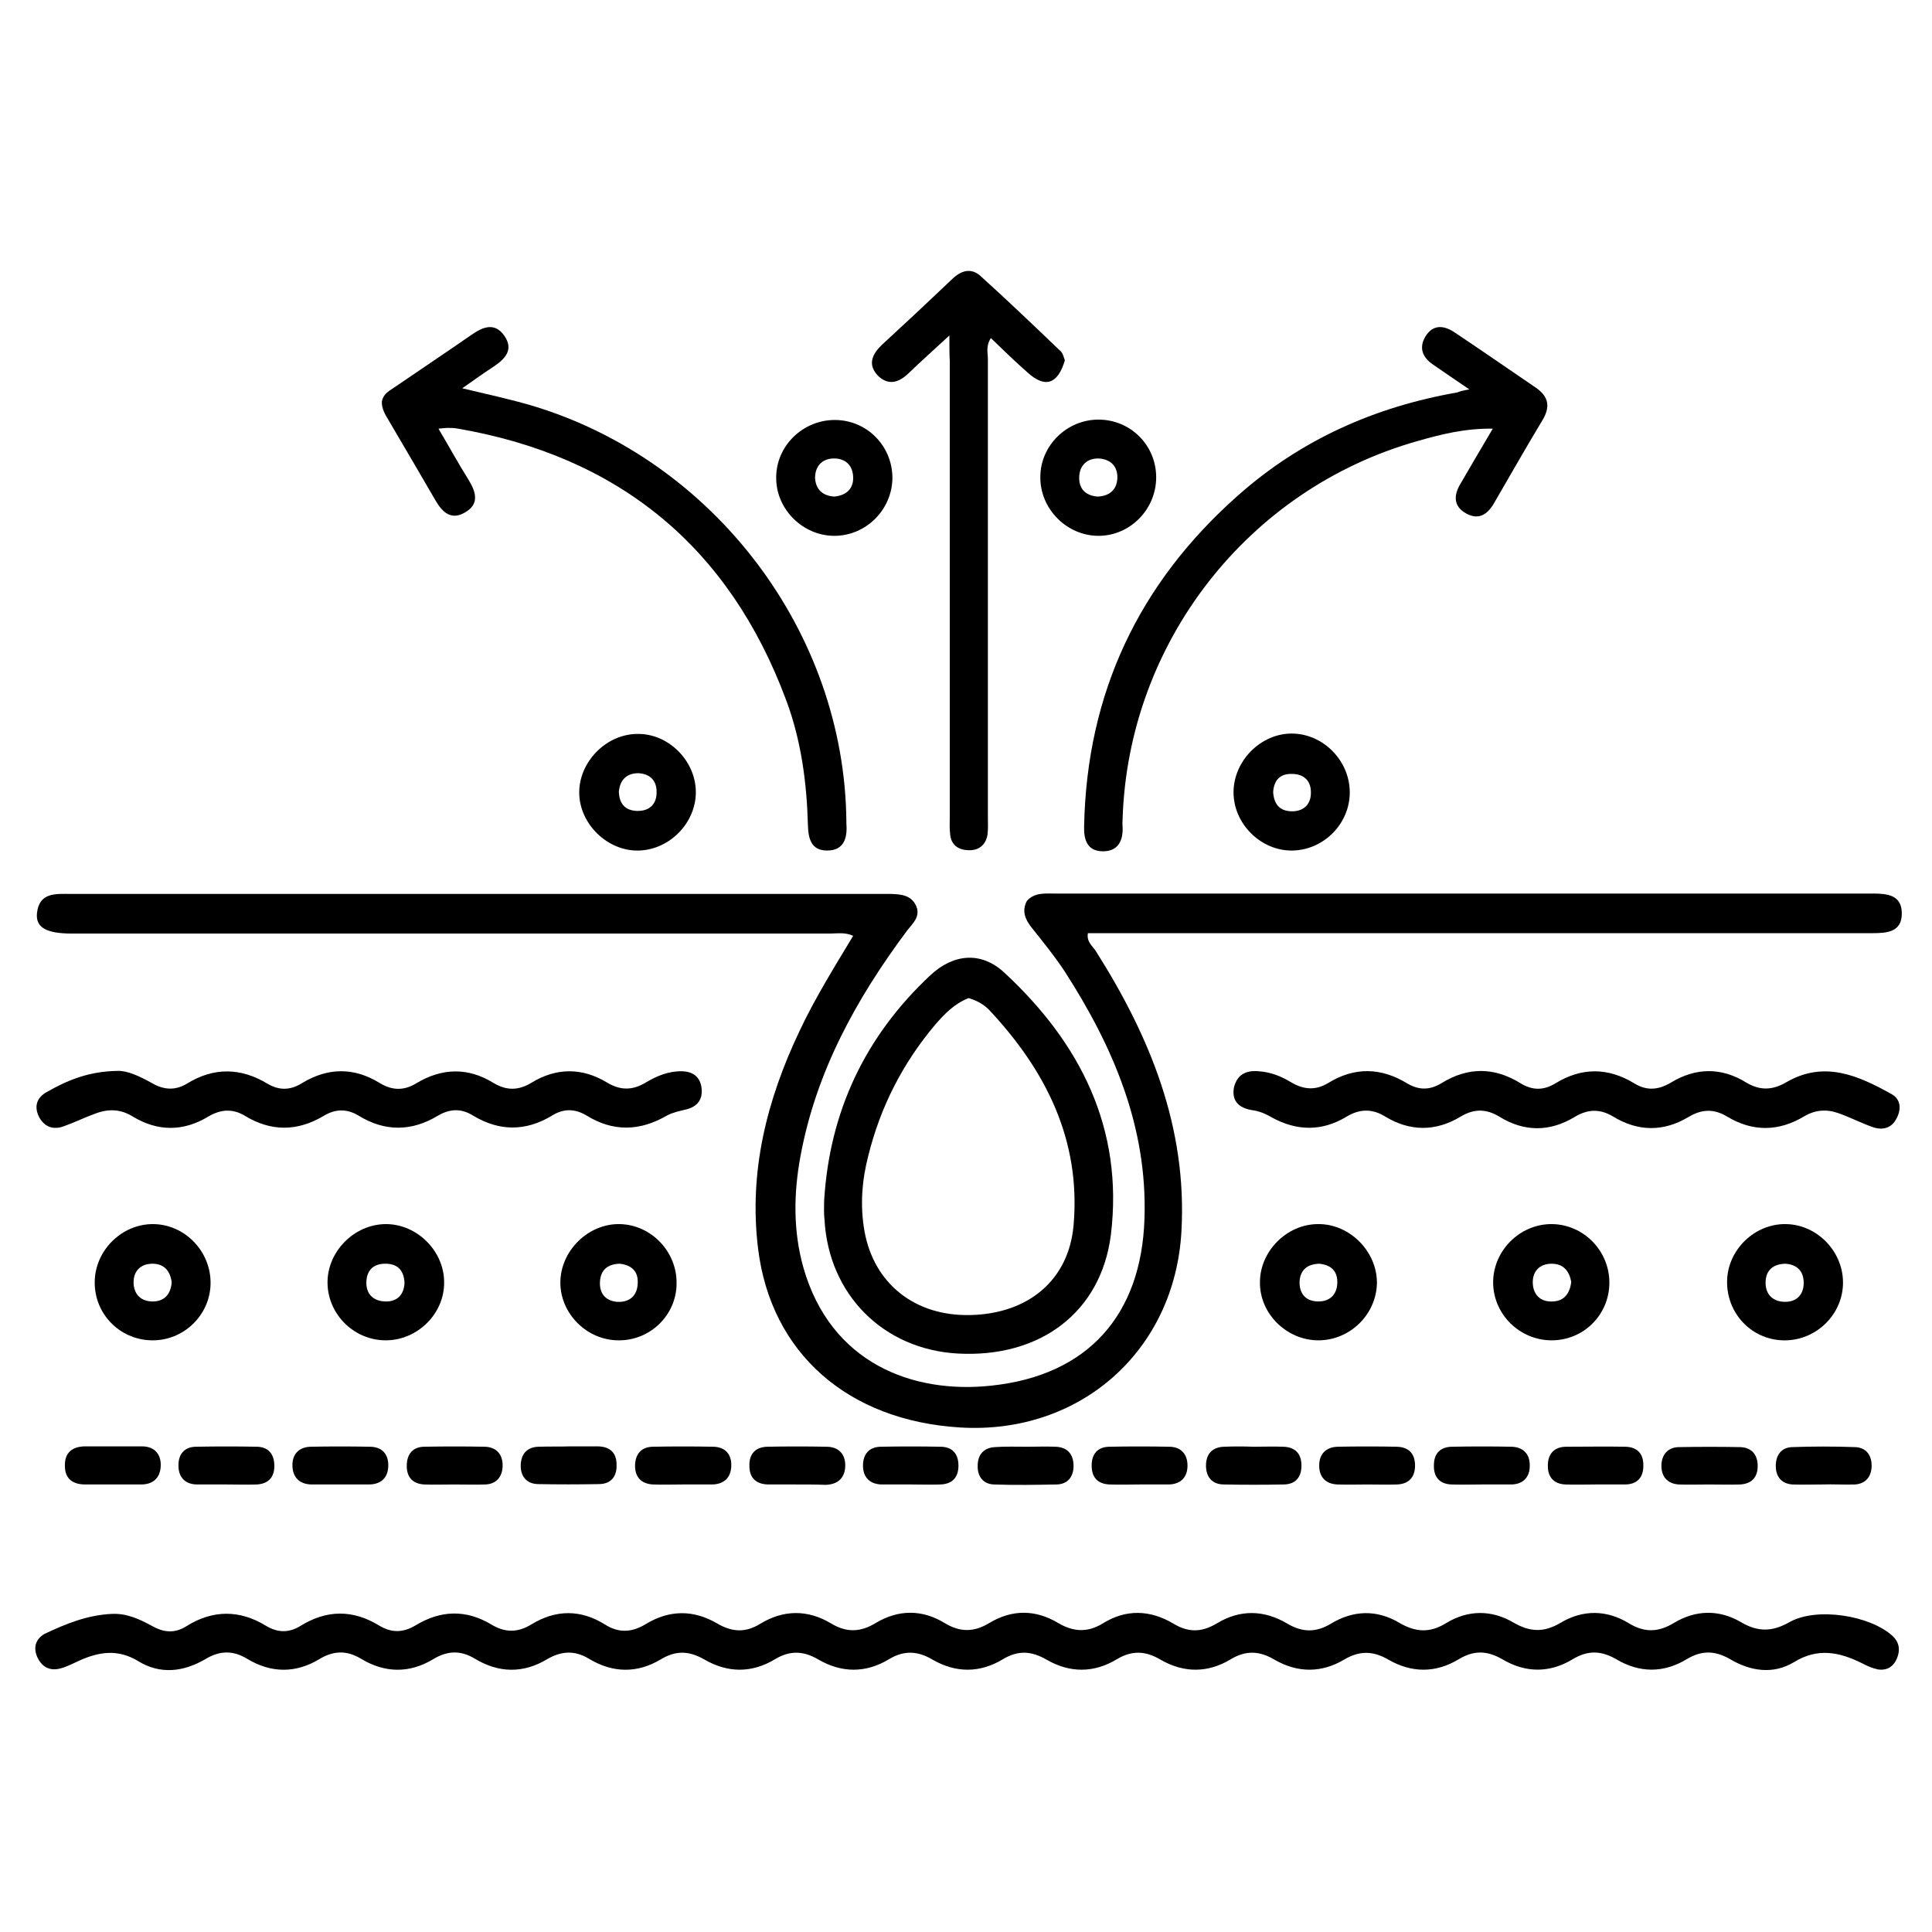 <?xml version="1.0" encoding="UTF-8"?> <svg xmlns="http://www.w3.org/2000/svg" xmlns:xlink="http://www.w3.org/1999/xlink" version="1.1" id="Layer_1" x="0px" y="0px" viewBox="0 0 512 512" style="enable-background:new 0 0 512 512;" xml:space="preserve"> <g> <path d="M272.1,238.8c2-2.3,4.7-2,7.3-2c72.3,0,144.5,0,216.8,0c3.9,0,7.8,0.3,7.8,5.3c0,4.9-3.9,5.2-7.8,5.2 c-67.3,0-134.7,0-202,0c-2,0-3.9,0-5.9,0c-0.4,2.4,1.3,3.4,2.2,4.9c14.3,22.6,24.1,46.6,22.6,74c-1.7,31.7-26.8,54-58.6,52.1 c-29.8-1.8-50.2-19.7-53.6-47.4c-2.5-20.4,2.3-39.4,11-57.7c4.1-8.7,9.2-16.9,14.2-25.2c-2.2-1-4.2-0.6-6.1-0.6c-67,0-134,0-201,0 c-6.7,0-9.6-1.6-9.2-5.4c0.6-5.6,5-5.1,9-5.1c71.4,0,142.9,0,214.3,0c1,0,2,0,3,0c2.7,0.1,5.4,0.3,6.7,3.2c1.2,2.8-0.9,4.6-2.4,6.5 c-13.5,18.1-24.2,37.5-28.3,60c-1.8,9.8-1.9,19.7,0.8,29.3c7.2,25.3,28.9,33.6,49.9,31.3c25.4-2.7,39.7-18.6,40.5-44.3 c0.8-24.3-8.3-45.5-21.1-65.4c-2.7-4.1-5.8-7.9-8.9-11.8C271.6,243.5,270.8,241.4,272.1,238.8z"></path> <path d="M29.6,427.7c4-0.2,7.4,1.4,10.7,3.2c3.2,1.8,6.1,2,9.2,0c6.9-4.3,14-4.3,20.9-0.1c3.1,1.9,6.1,2,9.2,0.1 c6.9-4.3,13.9-4.4,20.9-0.1c3.3,2,6.4,1.9,9.7-0.1c6.6-4,13.3-4.2,20-0.2c3.6,2.2,7,2.2,10.6,0c6.5-4,13.1-4,19.5,0 c3.8,2.4,7.3,2.1,11-0.2c6.2-3.7,12.5-3.7,18.7-0.1c3.9,2.3,7.5,2.6,11.5,0.1c6.1-3.7,12.5-3.8,18.7-0.1c4.1,2.5,7.8,2.4,11.9-0.1 c6-3.6,12.3-3.6,18.2,0c4.1,2.5,7.8,2.5,11.9,0c6-3.6,12.2-3.6,18.2,0c4.1,2.4,7.8,2.6,11.9,0.1c6.1-3.8,12.5-3.6,18.7,0.1 c4,2.4,7.5,2.3,11.5-0.1c6.1-3.7,12.5-3.6,18.7,0.1c3.9,2.3,7.5,2.4,11.5,0c5.9-3.6,12.2-3.8,18.2-0.2c4.3,2.5,8.1,2.7,12.4,0 c5.8-3.5,12-3.5,17.8-0.1c4.3,2.5,8,2.7,12.4,0.1c6-3.6,12.3-3.5,18.2,0.1c4.1,2.5,7.8,2.4,11.9-0.1c5.8-3.5,12-3.6,17.8-0.2 c4.4,2.6,8.2,2.6,12.8,0c7.2-4.1,21.5-1.8,27.4,3.7c1.8,1.7,2,3.8,1.1,5.9c-0.9,2.2-2.7,3.3-5.1,2.9c-1.4-0.3-2.8-0.9-4.1-1.6 c-6-3-11.8-4.2-18.1-0.3c-5.5,3.3-11.5,2.4-16.9-0.8c-4-2.3-7.5-2.4-11.5,0c-6.1,3.7-12.5,3.7-18.7,0c-4-2.3-7.5-2.4-11.5,0 c-6.1,3.7-12.5,3.7-18.7,0c-4-2.3-7.5-2.4-11.5,0c-6.1,3.7-12.5,3.7-18.7,0.1c-4-2.3-7.5-2.4-11.5-0.1c-6.1,3.7-12.5,3.7-18.7,0.1 c-3.9-2.3-7.5-2.5-11.5-0.1c-6.1,3.7-12.5,3.7-18.7,0.1c-3.9-2.3-7.5-2.5-11.5-0.1c-6.1,3.7-12.5,3.7-18.7,0.1 c-4-2.3-7.5-2.5-11.5-0.1c-6.1,3.7-12.5,3.7-18.7,0.1c-3.9-2.3-7.5-2.5-11.5-0.1c-6.1,3.7-12.5,3.7-18.7,0.1 c-3.9-2.3-7.5-2.5-11.5-0.1c-6.1,3.7-12.5,3.7-18.7,0.1c-4-2.3-7.5-2.5-11.5-0.1c-6.3,3.8-12.8,3.7-19.1-0.1 c-3.8-2.3-7.3-2.1-11.1,0.1c-6.3,3.8-12.8,3.7-19.1-0.1c-3.8-2.3-7.3-2.2-11.1,0.1c-6.3,3.8-12.8,3.7-19.1-0.1 c-3.8-2.3-7.3-2.2-11.1,0.1c-6.3,3.8-12.8,3.7-19.1-0.1c-3.8-2.3-7.3-2.2-11.1,0.1c-5.8,3.4-12,4.1-17.8,0.5 c-5.3-3.2-10.2-2.5-15.4-0.2c-1.6,0.7-3.2,1.6-5,2.1c-2.7,0.8-4.9-0.1-6.2-2.7c-1.3-2.7-0.6-5,1.8-6.4 C17.5,430.3,23.2,428,29.6,427.7z"></path> <path d="M218.4,318.3c1.4-23.6,10.8-43.6,28.1-59.8c6.2-5.8,13.5-6.4,19.6-0.8c20.2,18.7,31.7,41.4,28.3,69.5 c-2.6,20.7-18.9,32.7-40.6,31.5c-19.7-1.1-34.2-15.6-35.3-35.5C218.3,321.6,218.4,319.9,218.4,318.3z M256.7,264.5 c-3.8,1.5-6.4,4.2-8.9,7.1c-8.6,10.2-14.5,21.8-17.7,34.7c-1.7,6.6-2.2,13.2-1,20c2.5,13.9,13.4,22.6,28.2,22.2 c15.3-0.4,25.9-9.3,27.2-23.7c2-22.6-7.3-41.1-22.4-57.2C260.7,266.2,259,265.2,256.7,264.5z"></path> <path d="M116.2,113.6c2.9,4.9,5.3,9.3,8,13.6c1.9,3.1,2.9,6.3-0.8,8.5c-3.7,2.3-6.1,0.2-8-3.1c-4.1-7.1-8.3-14.2-12.4-21.2 c-0.9-1.5-1.9-3.1-1.8-5c0.3-1.8,1.7-2.7,3.1-3.6c6.9-4.7,13.9-9.4,20.7-14.1c3-2.1,6.1-3.3,8.6,0.2c2.7,3.8,0.2,6.3-3,8.4 c-2.6,1.7-5.1,3.5-8.1,5.6c6.7,1.6,12.7,2.9,18.5,4.6c48.3,14.5,82.8,60.1,83.3,110.1c0,0.2,0,0.3,0,0.5c0.3,3.8-0.5,7.3-5.1,7.3 c-4.3,0-5-3.2-5.1-6.9c-0.3-11.2-1.8-22.3-5.7-32.8c-15.1-40.7-44.3-64.7-87-72.1c-1-0.2-2-0.2-2.9-0.2 C118,113.4,117.5,113.5,116.2,113.6z"></path> <path d="M389.4,103.2c-3.7-2.5-6.6-4.5-9.5-6.5c-2.9-1.9-4-4.5-2.1-7.6c2-3.2,4.9-2.9,7.7-1c7.2,4.8,14.4,9.8,21.6,14.7 c3.3,2.3,3.8,5,1.7,8.5c-4.4,7.3-8.6,14.7-12.9,22.1c-1.7,2.9-4,4.5-7.3,2.7c-3.5-1.9-3.4-4.9-1.5-8c2.7-4.6,5.4-9.3,8.5-14.5 c-7.4-0.1-13.7,1.5-20,3.3c-44.9,12.7-76.6,53.4-78.1,100.1c0,0.7-0.1,1.3,0,2c0.2,3.8-1.2,6.7-5.4,6.6c-4-0.1-4.9-3.1-4.8-6.6 c0.7-35.3,14.5-64.5,40.9-87.8c16.6-14.7,36.2-23.4,58-27.2C386.9,103.7,387.6,103.5,389.4,103.2z"></path> <path d="M251.6,88.9c-4.3,4-7.6,6.9-10.8,10c-2.6,2.5-5.4,3.4-8.2,0.6c-2.7-2.9-1.5-5.6,1.1-8.1c6.3-5.8,12.5-11.6,18.7-17.5 c2.3-2.2,4.9-3,7.4-0.8c7.2,6.5,14.2,13.2,21.2,19.9c0.7,0.6,0.9,1.7,1.2,2.5c-1.9,6.4-5.3,7.4-9.9,3.2c-3.3-2.9-6.4-5.9-9.7-9.1 c-1.4,2.1-0.8,3.9-0.8,5.6c0,40.4,0,80.7,0,121.1c0,1.6,0.1,3.3-0.1,4.9c-0.5,2.9-2.5,4.3-5.3,4.1c-2.5-0.1-4.4-1.5-4.6-4.2 c-0.2-1.6-0.1-3.3-0.1-4.9c0-40.2,0-80.4,0-120.6C251.6,93.9,251.6,92.1,251.6,88.9z"></path> <path d="M333.6,283.9c3.2,0.2,6.1,1.4,8.7,3c3.3,1.9,6.4,2.1,9.7,0.1c7-4.3,14-4.1,20.9,0.1c3.2,1.9,6.1,1.8,9.2-0.1 c7-4.3,14-4.2,20.9,0.1c3.1,1.9,6.1,1.9,9.2,0c7-4.3,14-4.2,20.9,0c3.4,2.1,6.5,1.7,9.7-0.2c6.6-4,13.4-4.1,20,0 c3.7,2.2,7,2,10.6-0.1c10-5.8,19-1.8,27.8,3.1c2.6,1.4,2.7,4.1,1.4,6.5c-1.3,2.6-3.7,3.2-6.3,2.3c-3.1-1.1-6-2.6-9.1-3.7 c-3.1-1.1-6.1-0.9-9,0.8c-6.8,4.1-13.7,4.2-20.5,0.1c-3.5-2.1-6.7-2-10.2,0.1c-6.7,4-13.4,3.9-20-0.1c-3.5-2.1-6.7-2-10.2,0.1 c-6.6,4-13.4,4-20-0.1c-3.5-2.1-6.7-2.1-10.2,0c-6.6,4-13.4,4-20,0c-3.4-2.1-6.7-2.1-10.2,0c-6.6,4-13.3,3.9-20.1,0.1 c-1.5-0.9-3.3-1.6-5-1.8c-3.6-0.6-5.4-2.5-4.8-6C327.9,284.6,330.4,283.6,333.6,283.9z"></path> <path d="M31.2,283.8c2.5-0.1,5.8,1.4,9,3.2c3.1,1.8,6.1,2.1,9.3,0.2c7.1-4.4,14.3-4.3,21.4,0c3.2,1.9,6.2,1.7,9.2-0.2 c6.8-4.1,13.7-4.2,20.5,0c3.3,2,6.4,2.1,9.7,0.1c6.8-4.1,13.7-4.3,20.5-0.1c3.5,2.1,6.7,2,10.1-0.1c6.6-4,13.4-4,20,0 c3.5,2.1,6.7,2.1,10.2,0c3-1.8,6.2-3.1,9.7-3c2.9,0.1,4.7,1.5,5.1,4.3c0.4,3-0.9,5-4,5.8c-1.7,0.4-3.6,0.8-5.1,1.6 c-7.2,4.2-14.3,4.4-21.4,0c-3.2-1.9-6.2-1.8-9.2,0.1c-7,4.2-14,4.1-20.9-0.1c-3.1-1.9-6.1-1.8-9.3,0.1c-7,4.2-14,4.2-20.9,0 c-3.1-1.9-6.1-1.9-9.3,0c-7,4.2-14,4.2-20.9,0c-3.3-2-6.5-1.7-9.7,0.2c-6.6,4-13.4,4-20,0c-3.2-2-6.5-2.1-9.9-0.8 c-2.8,1-5.4,2.3-8.2,3.3c-2.8,1.1-5.2,0.4-6.7-2.3c-1.5-2.9-0.6-5.3,2-6.7C17.8,286.3,23.5,283.9,31.2,283.8z"></path> <path d="M168.8,194.5c8.2-0.2,15.4,6.9,15.6,15.1c0.2,8.2-6.7,15.5-15,15.8c-8.3,0.3-15.9-7-15.9-15.4 C153.5,201.9,160.6,194.6,168.8,194.5z M164,209.8c0.1,3.1,1.6,5,4.8,5.1c3.3,0.1,5.3-1.8,5.2-5.1c0-3.1-1.9-4.8-5-4.9 C165.9,205,164.3,206.8,164,209.8z"></path> <path d="M236.5,126.7c-0.1,8.4-7,15.3-15.4,15.3c-8.3,0-15.4-7-15.4-15.3c-0.1-8.5,7.1-15.5,15.7-15.4 C229.8,111.4,236.5,118.2,236.5,126.7z M221.1,131.6c3-0.3,5-1.9,5-4.9c0-3.3-2-5.3-5.3-5.2c-3,0.1-4.8,2.1-4.8,5.2 C216.2,129.8,218.1,131.4,221.1,131.6z"></path> <path d="M291.1,111.2c8.5,0,15.3,6.8,15.3,15.3c0,8.4-6.8,15.4-15.1,15.5c-8.5,0.1-15.7-7.1-15.6-15.6 C275.7,118.1,282.7,111.2,291.1,111.2z M290.8,131.6c3.1-0.1,5.1-1.7,5.3-4.7c0.2-3.3-1.8-5.3-5.1-5.4c-3,0-4.9,1.9-5,4.9 C285.9,129.6,287.7,131.3,290.8,131.6z"></path> <path d="M163.9,355.2c-8.3,0-15.4-7-15.4-15.3c0-8.4,7.4-15.7,15.8-15.5c8.3,0.2,15.1,7.3,15,15.7 C179.3,348.5,172.3,355.3,163.9,355.2z M164.2,334.9c-3,0.1-5,1.5-5.2,4.7c-0.2,3.1,1.4,5.1,4.5,5.4c3.3,0.2,5.4-1.6,5.5-4.9 C169.2,336.9,167.3,335.2,164.2,334.9z"></path> <path d="M472.4,355.2c-8.4-0.3-14.9-7.3-14.7-15.8c0.2-8.3,7.4-15.2,15.7-15c8.5,0.2,15.4,7.7,15,16.2 C488,348.9,480.8,355.5,472.4,355.2z M473.1,334.9c-3.2,0.1-5.1,1.7-5.2,4.8c-0.1,3.3,1.9,5.3,5.2,5.3c3.1,0,4.9-2,4.9-5 C478,336.8,476.2,335.1,473.1,334.9z"></path> <path d="M357.7,209.8c0.1,8.4-6.8,15.4-15.1,15.6c-8.4,0.2-15.8-7.1-15.7-15.6c0.1-8.2,7.2-15.4,15.4-15.4 C350.6,194.4,357.6,201.5,357.7,209.8z M337.4,209.9c0.2,3.1,1.6,5,4.8,5.1c3.3,0.1,5.3-1.9,5.2-5.1c0-3-1.9-4.8-5-4.8 C339.2,205,337.6,206.8,337.4,209.9z"></path> <path d="M25.1,339.7c0.1-8.3,7.1-15.3,15.4-15.3c8.5,0,15.5,7.3,15.3,15.9c-0.2,8.4-7.3,15.1-15.7,14.9 C31.7,355,25,348.2,25.1,339.7z M45.5,339.8c-0.4-3-2-4.9-5.1-4.9c-3.1,0-5,1.9-5,4.9c0,3.2,2,5.2,5.3,5.1 C43.8,344.8,45.3,342.7,45.5,339.8z"></path> <path d="M426.5,339.9c0,8.5-6.8,15.3-15.3,15.3c-8.4,0-15.4-6.8-15.5-15.2c-0.1-8.5,7.1-15.7,15.6-15.6 C419.7,324.5,426.5,331.5,426.5,339.9z M416.4,339.8c-0.5-3-2.1-4.9-5.2-4.9c-3.1,0-5,1.9-5,4.9c0,3.2,2,5.3,5.3,5.1 C414.6,344.8,416,342.7,416.4,339.8z"></path> <path d="M102.4,355.2c-8.4,0.1-15.4-6.7-15.6-15c-0.2-8.4,7-15.8,15.5-15.8c8.2,0,15.4,7.1,15.4,15.4 C117.8,348,110.8,355.1,102.4,355.2z M107.2,340.1c-0.1-3.2-1.6-5.1-4.8-5.2c-3.1-0.1-5.1,1.4-5.3,4.6c-0.2,3.3,1.7,5.3,5,5.4 C105.3,345,107,343.1,107.2,340.1z"></path> <path d="M349.2,355.2c-8.3-0.1-15.4-7.1-15.3-15.4c0-8.2,7.1-15.4,15.4-15.4c8.4-0.1,15.7,7.3,15.6,15.7 C364.7,348.5,357.6,355.3,349.2,355.2z M349.6,334.9c-3,0.1-5,1.5-5.2,4.7c-0.1,3.3,1.7,5.3,5,5.3c3,0,4.9-1.8,5-4.9 C354.5,336.8,352.7,335.2,349.6,334.9z"></path> <path d="M272.3,383.4c2.5,0,4.9-0.1,7.4,0c3.2,0.1,4.8,2,4.8,5.1c0,2.8-1.5,4.8-4.4,4.9c-5.6,0.1-11.2,0.2-16.7,0 c-2.9-0.1-4.4-2.2-4.3-5c0-2.8,1.5-4.7,4.5-4.9C266.4,383.3,269.3,383.4,272.3,383.4C272.3,383.4,272.3,383.4,272.3,383.4z"></path> <path d="M482.9,393.4c-2.6,0-5.3,0.1-7.9,0c-2.9-0.2-4.4-2.1-4.4-4.9c0-2.8,1.4-4.9,4.3-5c5.6-0.2,11.1-0.2,16.7,0 c3,0.1,4.4,2.2,4.4,4.9c0,2.7-1.4,4.8-4.4,5C488.8,393.5,485.8,393.3,482.9,393.4z"></path> <path d="M392.6,393.4c-2.6,0-5.2,0.1-7.9,0c-3.2-0.1-4.8-2-4.7-5.1c0-3.1,1.7-4.9,4.9-4.9c5.2-0.1,10.5-0.1,15.7,0 c3.2,0.1,4.9,2.1,4.8,5.1c0,3-1.8,4.9-5,4.9C397.8,393.4,395.2,393.4,392.6,393.4z"></path> <path d="M90.4,393.4c-2.6,0-5.2,0-7.9,0c-3.2-0.1-4.9-1.9-5-4.9c-0.1-3,1.6-5,4.8-5.1c5.2-0.1,10.5-0.1,15.7,0 c3.1,0,4.9,1.8,4.9,4.9c0,3.3-1.9,5.1-5.2,5.1C95.3,393.4,92.9,393.4,90.4,393.4z"></path> <path d="M180.9,393.4c-2.6,0-5.3,0.1-7.9,0c-3.2-0.2-4.8-2.1-4.7-5.2c0.1-2.8,1.6-4.7,4.6-4.8c5.4-0.1,10.8-0.1,16.2,0 c3.2,0.1,4.8,2.1,4.7,5.1c-0.1,3.1-1.9,4.8-5,4.9C186.1,393.4,183.5,393.4,180.9,393.4C180.9,393.4,180.9,393.4,180.9,393.4z"></path> <path d="M210.9,393.4c-2.5,0-4.9,0-7.4,0c-3.1-0.1-4.9-1.7-4.9-4.9c-0.1-3.1,1.5-5,4.7-5.1c5.2-0.1,10.5-0.1,15.7,0 c3.2,0,5,1.9,5,4.9c0,3.2-1.8,5.1-5.2,5.2C216.1,393.4,213.5,393.4,210.9,393.4z"></path> <path d="M302,393.4c-2.6,0-5.2,0.1-7.9,0c-3.2-0.1-4.8-1.9-4.8-5c0-3.1,1.6-5,4.8-5c5.2-0.1,10.5-0.1,15.7,0c3.2,0,4.9,2,4.9,5 c0,3-1.7,4.9-4.9,5C307.2,393.4,304.6,393.4,302,393.4z"></path> <path d="M362.4,393.4c-2.6,0-5.2,0.1-7.9,0c-3.2-0.1-4.9-2-4.9-5c0-3,1.7-4.9,4.9-5c5.2-0.1,10.5-0.1,15.7,0c3.2,0.1,4.8,1.9,4.8,5 c0,3.1-1.7,4.9-4.8,5C367.6,393.5,365,393.4,362.4,393.4z"></path> <path d="M452.8,393.4c-2.6,0-5.3,0.1-7.9,0c-3.2-0.2-4.7-2.3-4.6-5.2c0.1-2.7,1.7-4.7,4.7-4.7c5.4-0.1,10.8-0.1,16.2,0 c2.9,0.1,4.5,1.9,4.6,4.7c0.1,3.1-1.4,5-4.6,5.2C458.4,393.5,455.6,393.4,452.8,393.4z"></path> <path d="M120.3,393.4c-2.6,0-5.2,0.1-7.9,0c-3.2-0.2-4.7-2.1-4.6-5.2c0.1-2.9,1.6-4.7,4.5-4.8c5.4-0.1,10.8-0.1,16.2,0 c3.2,0.1,4.8,2.2,4.7,5.2c-0.1,2.7-1.6,4.7-4.6,4.8C125.9,393.5,123.1,393.4,120.3,393.4z"></path> <path d="M151.1,383.3c2.5,0,4.9,0,7.4,0c3.2,0.1,4.9,1.7,4.9,4.9c0.1,3.1-1.5,5.1-4.7,5.1c-5.4,0.1-10.8,0.1-16.2,0 c-3-0.1-4.5-2.1-4.5-4.8c0-3,1.5-5,4.7-5.1C145.6,383.3,148.4,383.4,151.1,383.3z"></path> <path d="M332.2,383.4c2.6,0,5.2-0.1,7.9,0c3.2,0.1,4.8,1.9,4.8,5c0,3.1-1.6,5-4.8,5c-5.2,0.1-10.5,0.1-15.7,0c-3.2,0-4.8-2-4.8-5 c0-3,1.6-4.9,4.8-5C326.9,383.3,329.6,383.3,332.2,383.4z"></path> <path d="M422.8,393.4c-2.6,0-5.2,0.1-7.9,0c-3.2-0.1-4.8-2.1-4.7-5.1c0-3,1.7-4.9,4.9-4.9c5.2,0,10.5-0.1,15.7,0 c3.2,0.1,4.8,2,4.7,5.1c0,3.1-1.7,4.9-4.9,4.9C428,393.4,425.4,393.4,422.8,393.4z"></path> <path d="M30,393.4c-2.5,0-4.9,0-7.4,0c-3.3,0-5.4-1.5-5.4-4.9c-0.1-3.4,1.8-5.1,5.2-5.2c5.1,0,10.1,0,15.2,0c3.2,0,5,1.9,5,4.9 c0,3.2-1.8,5.2-5.2,5.2C34.9,393.4,32.5,393.4,30,393.4z"></path> <path d="M60.2,393.4c-2.6,0-5.2,0-7.9,0c-3.2,0-5-1.9-5-4.9c-0.1-3,1.5-5.1,4.7-5.1c5.4-0.1,10.8-0.1,16.2,0 c2.9,0.1,4.4,1.9,4.5,4.8c0.1,3.1-1.4,5-4.6,5.2C65.5,393.5,62.9,393.4,60.2,393.4z"></path> <path d="M241.5,393.4c-2.6,0-5.2,0-7.9,0c-3.2-0.1-4.9-2-4.9-5c0-3,1.6-5,4.8-5c5.2-0.1,10.5-0.1,15.7,0c3.2,0,4.8,1.9,4.8,5 c0,3.1-1.6,4.9-4.8,5C246.7,393.5,244.1,393.4,241.5,393.4z"></path> </g> </svg> 